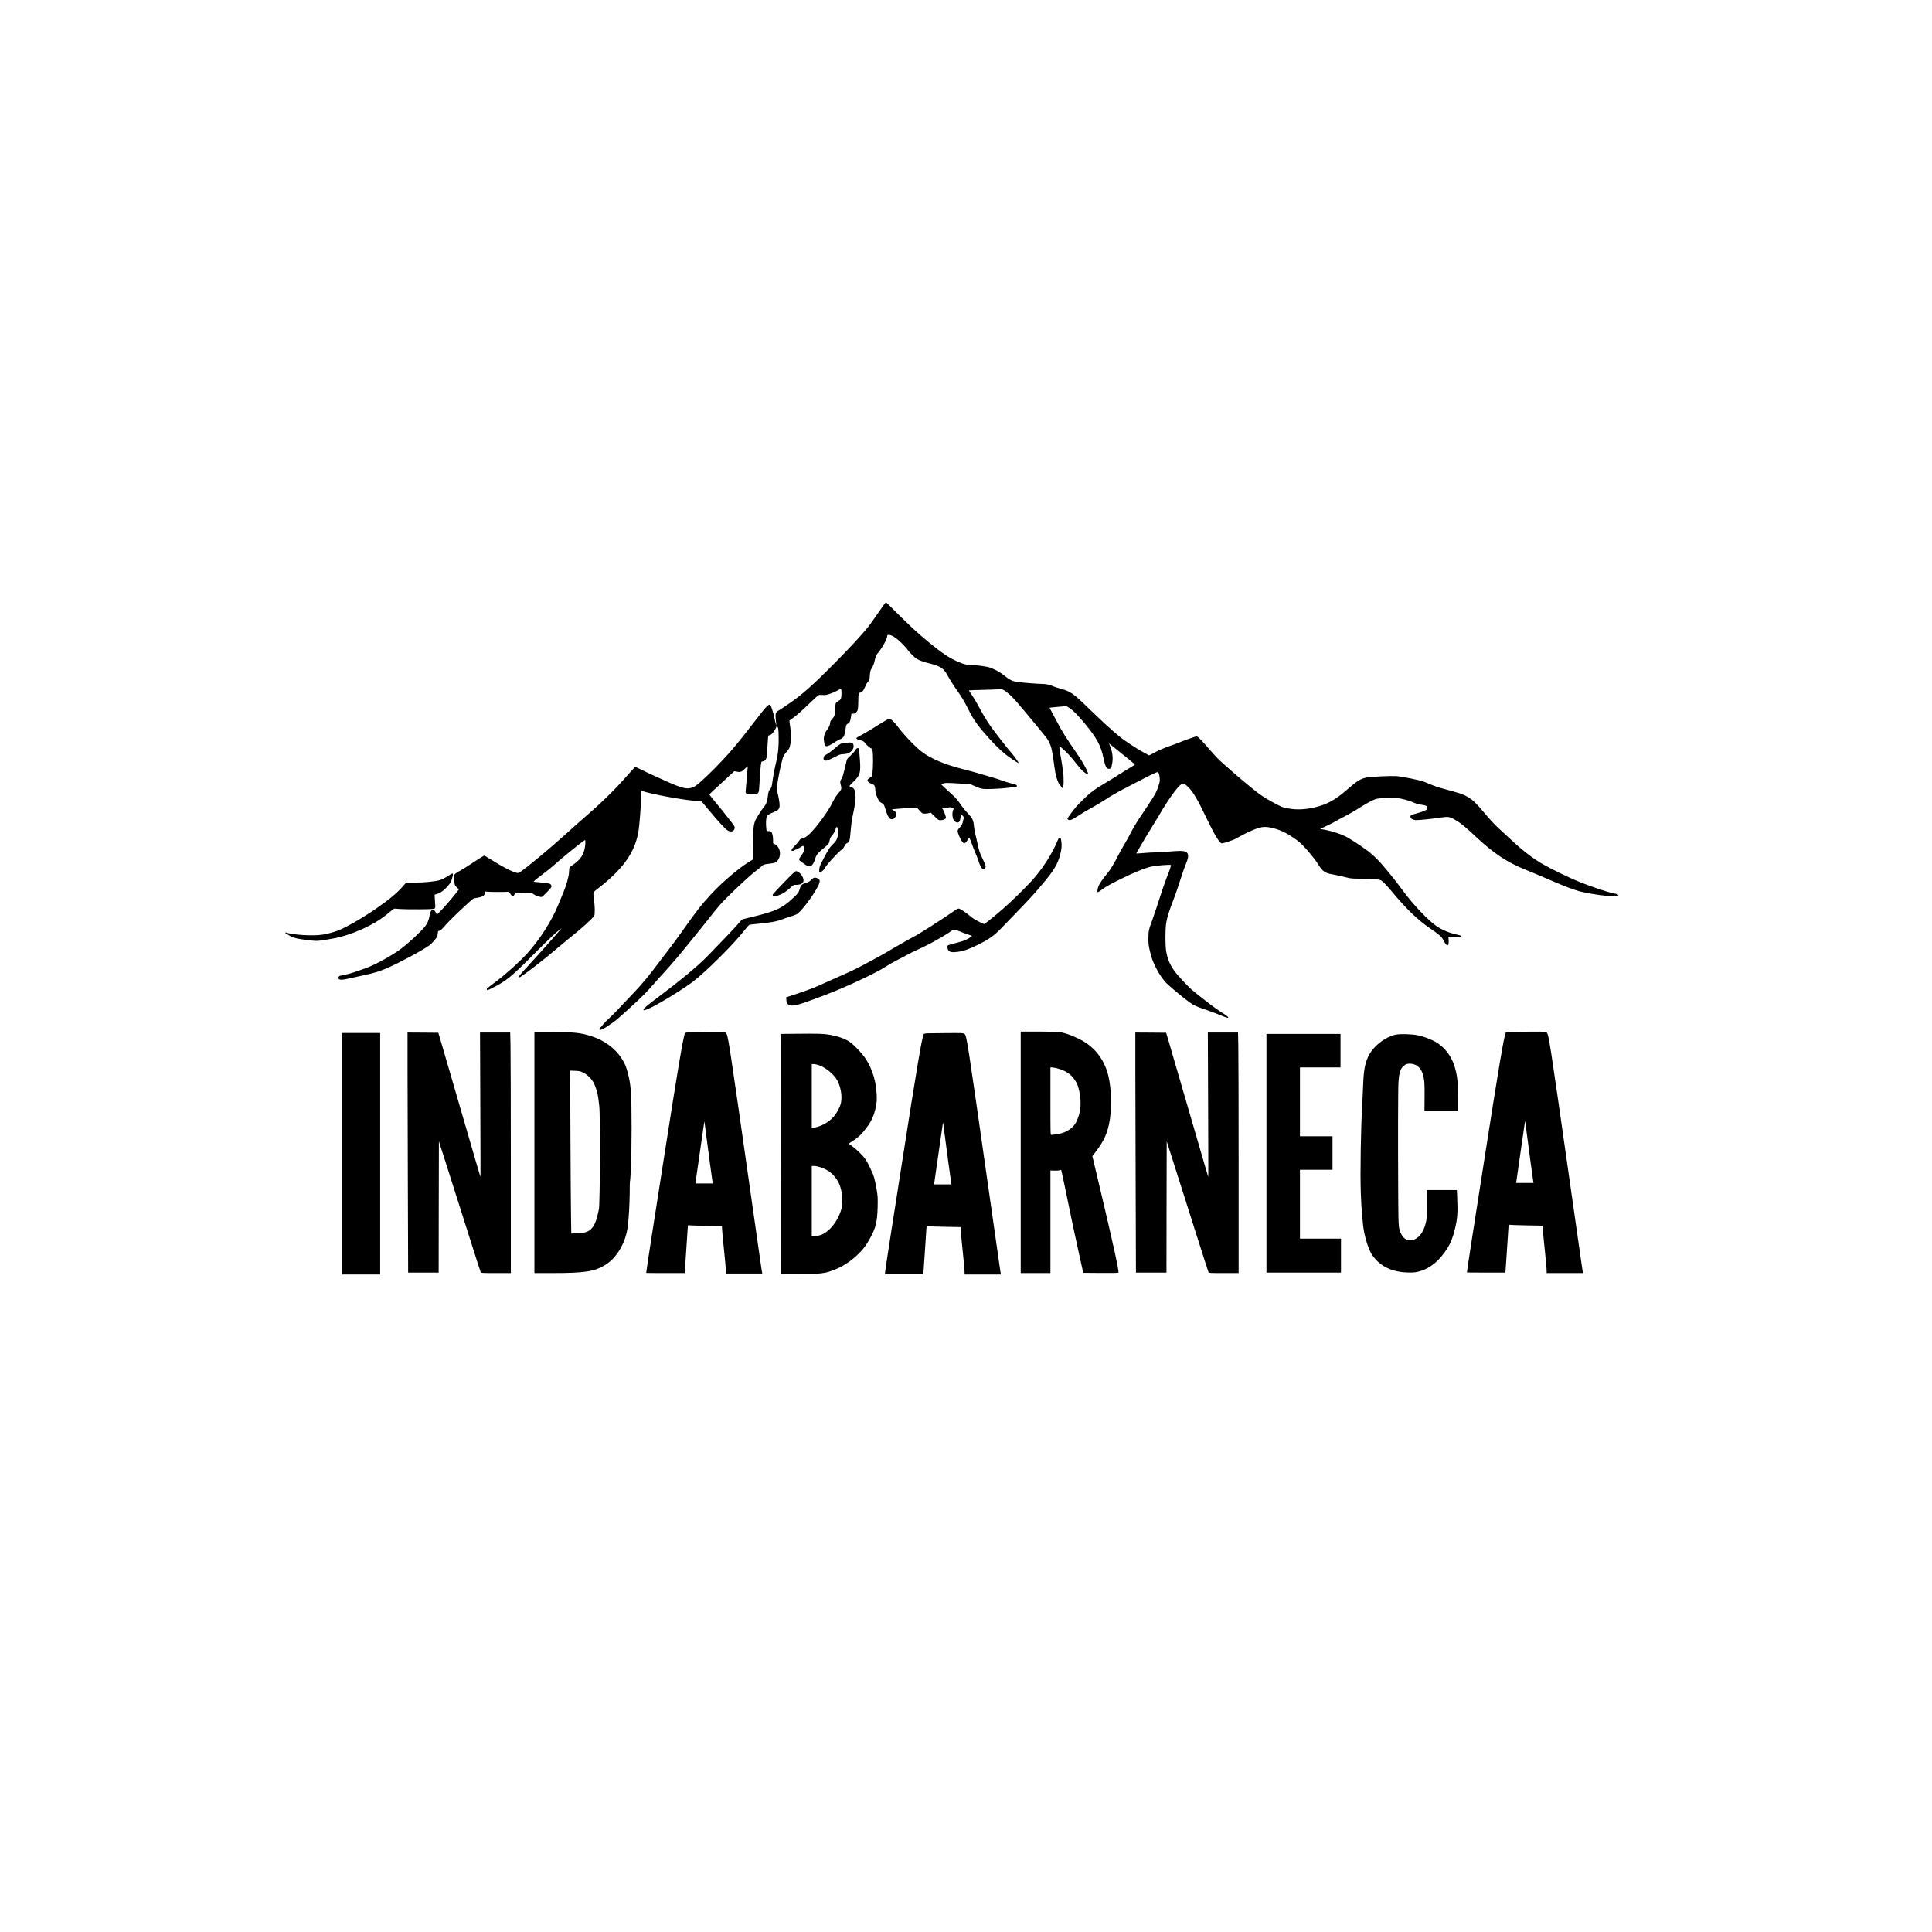 <?xml version="1.0" standalone="no"?>
<!DOCTYPE svg PUBLIC "-//W3C//DTD SVG 20010904//EN"
 "http://www.w3.org/TR/2001/REC-SVG-20010904/DTD/svg10.dtd">
<svg version="1.0" xmlns="http://www.w3.org/2000/svg"
 width="4096pt" height="4096pt" viewBox="0 0 4096 4096"
 preserveAspectRatio="xMidYMid meet">
<g transform="translate(0,4096) scale(0.1,-0.1)"
fill="#000000" stroke="none">
<path d="M18664 28033 c-152 -224 -235 -339 -296 -410 -172 -202 -362 -406
-654 -702 -474 -482 -714 -694 -1008 -894 -99 -67 -194 -130 -212 -139 -44
-24 -58 -64 -50 -146 4 -37 9 -89 11 -117 l5 -50 -14 43 c-8 23 -21 82 -30
130 -17 90 -67 247 -85 265 -31 31 -81 -21 -332 -348 -182 -238 -352 -451
-476 -595 -230 -269 -637 -675 -765 -763 -75 -52 -149 -70 -231 -57 -80 12
-234 69 -408 150 -74 34 -190 87 -259 117 -69 30 -182 84 -252 120 -69 35
-133 63 -141 61 -8 -1 -83 -82 -167 -178 -257 -295 -548 -581 -920 -900 -80
-69 -251 -221 -380 -339 -303 -276 -797 -687 -955 -796 -55 -39 -56 -39 -103
-26 -86 22 -195 76 -382 186 -102 60 -207 124 -234 142 -26 18 -54 33 -61 33
-7 0 -102 -60 -212 -132 -109 -73 -235 -153 -280 -177 -45 -24 -96 -56 -115
-71 -37 -31 -39 -50 -24 -184 7 -64 11 -71 52 -110 l44 -41 -87 -111 c-100
-126 -258 -306 -331 -377 l-50 -49 -23 47 c-13 26 -35 53 -48 58 -35 17 -65
-26 -81 -116 -16 -95 -51 -179 -97 -236 -100 -125 -367 -371 -533 -492 -186
-136 -536 -327 -720 -393 -311 -112 -357 -125 -547 -162 -30 -6 -47 -38 -33
-64 14 -27 81 -27 194 0 47 11 181 40 298 65 261 55 370 89 547 166 270 119
747 376 880 474 32 24 85 76 117 116 55 67 59 77 64 133 4 45 9 61 20 61 34 1
59 21 135 111 44 52 170 179 280 283 245 231 313 290 339 296 12 2 46 9 78 14
112 20 156 54 141 111 -6 21 -5 22 62 15 63 -7 343 -8 424 -2 31 2 37 -2 61
-43 34 -58 67 -62 91 -10 l17 35 168 -2 c93 -1 172 -2 176 -2 3 -1 20 -13 38
-27 36 -30 145 -67 176 -60 12 3 65 53 118 110 86 93 95 107 87 128 -5 13 -15
29 -22 35 -16 12 -122 29 -249 38 -47 3 -93 8 -103 11 -13 4 32 42 163 140 99
74 210 163 248 197 151 142 650 545 675 547 15 0 6 -138 -14 -210 -36 -131
-98 -213 -231 -307 -43 -30 -81 -59 -84 -65 -4 -5 -8 -47 -10 -92 -3 -99 -53
-277 -126 -451 -27 -66 -77 -185 -110 -265 -134 -326 -380 -711 -638 -999
-157 -176 -457 -448 -665 -603 -110 -82 -202 -154 -203 -159 -2 -5 -1 -16 2
-25 5 -12 29 -3 123 45 292 149 395 233 862 704 201 203 420 414 486 470 66
55 113 92 104 81 -76 -95 -516 -590 -726 -816 -162 -174 -194 -218 -159 -218
17 0 250 170 391 284 55 45 118 95 140 111 22 16 137 110 255 210 118 99 238
198 265 220 250 197 505 427 534 482 15 30 14 196 -4 328 -24 176 -27 163 66
235 543 420 790 761 873 1208 20 107 57 577 59 750 2 113 4 131 17 126 146
-64 972 -214 1176 -214 l76 0 43 -47 c23 -27 86 -102 140 -168 162 -198 326
-376 374 -406 75 -48 140 -31 156 41 6 27 0 41 -51 108 -92 122 -280 357 -389
485 -55 65 -98 122 -96 125 1 4 76 74 165 156 88 82 206 191 262 242 l101 94
56 -11 c67 -14 98 -4 149 44 18 18 44 41 57 52 l24 20 -7 -90 c-4 -49 -14
-164 -22 -255 -9 -91 -16 -178 -16 -194 -2 -48 23 -58 139 -54 145 4 142 0
153 209 14 250 30 442 40 467 6 14 18 22 34 22 32 0 61 27 75 69 6 19 17 135
23 258 12 219 12 223 34 223 12 0 34 10 49 22 32 25 94 119 104 157 l7 26 20
-30 c16 -25 19 -52 22 -205 5 -193 -13 -378 -48 -515 -30 -118 -67 -309 -85
-443 -13 -94 -21 -122 -40 -142 -35 -39 -43 -59 -55 -150 -16 -127 -35 -179
-81 -235 -47 -57 -117 -163 -166 -251 -55 -101 -64 -168 -70 -539 l-5 -330
-79 -48 c-216 -131 -577 -439 -803 -685 -227 -248 -273 -306 -622 -797 -86
-121 -186 -258 -223 -305 -36 -47 -134 -177 -219 -288 -269 -359 -410 -528
-617 -742 -82 -86 -210 -221 -284 -300 -74 -80 -169 -175 -211 -212 -43 -37
-93 -88 -113 -115 -19 -26 -47 -59 -61 -72 -19 -18 -23 -28 -15 -37 22 -27
122 29 338 189 70 52 507 451 619 566 46 47 135 145 197 216 62 72 161 182
220 245 115 123 361 411 490 575 44 55 134 165 200 245 66 80 179 222 252 315
72 94 176 222 231 285 132 153 587 585 737 701 66 50 134 105 150 121 40 39
55 45 170 57 130 15 156 29 196 107 56 111 15 260 -85 308 l-36 17 0 67 c-1
80 -15 150 -37 174 -11 12 -31 18 -58 18 l-42 0 -7 53 c-12 104 -7 220 12 256
19 36 30 44 144 92 99 42 120 64 126 132 4 54 -27 233 -54 310 -13 37 -12 55
17 226 35 212 91 455 119 518 10 23 39 64 63 90 56 61 64 76 82 163 20 97 19
252 -4 385 -10 61 -17 113 -15 117 3 4 28 23 57 42 74 49 229 186 392 346 77
76 151 143 164 150 15 8 42 10 75 6 29 -4 74 -2 101 4 67 15 190 65 249 101
60 38 66 32 66 -72 0 -90 -13 -132 -43 -146 -13 -6 -36 -22 -53 -36 -31 -26
-31 -28 -37 -144 -6 -137 -14 -161 -67 -220 -30 -31 -40 -51 -40 -75 0 -41
-27 -101 -72 -160 -50 -65 -73 -155 -59 -227 6 -31 12 -67 13 -81 2 -20 9 -26
35 -28 36 -4 80 17 190 89 43 28 90 53 104 56 15 3 41 20 58 37 32 33 40 63
67 243 3 23 14 37 39 52 42 24 50 43 65 139 l12 72 37 0 c26 0 44 7 58 23 43
46 47 67 49 237 2 143 5 166 20 177 10 7 25 13 34 13 27 0 59 43 91 121 17 41
44 89 62 107 30 31 32 38 38 132 7 91 10 103 45 160 27 45 44 90 60 162 18 78
30 110 53 137 106 126 210 313 211 379 0 18 5 22 33 22 47 -1 103 -29 189 -99
71 -57 182 -173 220 -230 30 -43 139 -151 178 -176 56 -36 157 -71 294 -105
214 -53 286 -102 364 -249 47 -88 149 -247 242 -376 62 -86 130 -205 218 -380
94 -189 195 -328 416 -574 179 -199 324 -331 483 -438 79 -53 145 -94 149 -91
7 8 -106 164 -176 243 -30 34 -93 111 -139 171 -47 60 -121 156 -166 214 -155
200 -229 317 -370 580 -43 80 -106 186 -141 236 -35 51 -64 94 -64 97 0 3 125
8 278 11 152 4 309 9 348 12 85 7 109 -3 209 -86 100 -83 178 -171 620 -707
218 -266 215 -261 256 -348 41 -87 62 -186 99 -475 11 -85 29 -189 41 -230 26
-89 64 -180 77 -180 5 0 17 -16 28 -35 11 -21 25 -34 34 -33 23 5 26 242 5
373 -8 55 -20 132 -26 170 -6 39 -17 104 -25 145 -8 41 -18 105 -22 142 -10
79 -20 82 111 -36 49 -44 124 -125 169 -180 168 -212 193 -240 251 -282 32
-24 64 -44 69 -44 36 0 -82 229 -224 434 -253 367 -313 463 -447 716 l-140
265 47 7 c26 3 107 11 181 17 l133 11 68 -45 c75 -50 167 -144 312 -317 259
-310 347 -473 403 -743 36 -174 63 -225 116 -225 38 0 54 28 69 120 21 124 2
253 -54 383 l-17 38 88 -70 c289 -229 463 -373 463 -381 0 -3 -42 -30 -93 -60
-84 -50 -138 -84 -397 -247 -47 -29 -118 -72 -158 -96 -179 -102 -285 -181
-415 -305 -72 -70 -154 -154 -182 -186 -78 -94 -185 -240 -185 -253 0 -7 10
-17 21 -24 35 -18 85 3 231 100 73 49 191 119 262 155 70 37 201 115 290 174
92 62 253 155 376 219 118 61 324 167 457 237 134 69 254 126 267 126 29 0 44
-37 53 -135 5 -52 0 -76 -32 -173 -47 -141 -66 -173 -398 -666 -59 -87 -141
-227 -183 -310 -42 -83 -105 -196 -139 -251 -34 -55 -91 -156 -125 -225 -79
-159 -183 -330 -236 -389 -52 -58 -150 -194 -175 -244 -25 -48 -42 -138 -30
-150 6 -6 32 8 68 35 93 72 183 124 423 242 277 138 525 238 656 265 104 22
394 45 407 32 9 -9 -20 -97 -93 -280 -32 -80 -95 -263 -140 -406 -45 -143
-113 -345 -150 -450 -90 -248 -92 -257 -93 -415 -1 -114 4 -154 27 -255 15
-65 39 -151 53 -190 65 -181 181 -379 293 -499 63 -67 364 -318 495 -413 98
-70 127 -84 368 -167 116 -40 253 -91 302 -113 96 -43 155 -60 155 -46 0 12
-44 50 -88 76 -105 62 -230 152 -447 322 -257 202 -252 197 -448 404 -209 220
-294 373 -333 601 -21 126 -22 446 -1 595 16 112 71 289 155 500 22 55 60 163
86 240 117 359 147 446 182 530 83 199 50 265 -133 265 -48 0 -155 -7 -238
-15 -82 -8 -199 -15 -260 -15 -60 -1 -180 -7 -265 -15 -85 -7 -157 -12 -159
-10 -2 3 10 26 27 52 16 26 60 101 96 166 37 65 115 196 175 290 59 95 139
226 178 292 197 339 385 602 473 665 42 30 85 13 162 -68 100 -103 185 -249
353 -599 199 -416 300 -583 352 -583 27 0 223 64 275 90 23 12 95 51 158 86
170 93 353 164 443 171 129 9 325 -45 487 -134 114 -63 253 -160 315 -220 109
-105 285 -316 348 -418 103 -166 153 -204 303 -230 48 -8 138 -27 198 -41 61
-14 138 -32 171 -40 40 -9 128 -14 260 -14 231 -1 370 -12 412 -33 37 -20 129
-114 239 -247 293 -353 529 -582 782 -757 229 -158 265 -190 303 -266 72 -144
120 -144 111 -1 l-5 75 49 -6 c27 -3 87 -7 134 -8 79 -2 85 -1 85 18 0 15 -10
22 -40 29 -199 43 -339 99 -472 186 -173 114 -513 471 -721 758 -170 234 -421
541 -542 663 -82 82 -168 156 -248 213 -158 113 -339 229 -423 272 -104 52
-292 114 -422 138 l-119 22 34 16 c18 9 82 39 141 67 59 28 120 59 135 69 15
11 104 59 197 107 94 49 215 117 270 153 156 101 335 201 390 218 81 26 307
40 443 27 120 -11 277 -54 402 -110 31 -14 90 -29 135 -34 96 -12 125 -28 125
-70 0 -27 -6 -33 -64 -60 -34 -16 -106 -40 -157 -53 -115 -28 -141 -42 -137
-75 4 -34 48 -63 105 -68 50 -5 362 26 538 54 159 24 195 18 321 -58 115 -69
190 -131 439 -363 361 -336 641 -523 1006 -672 188 -77 379 -157 644 -271 212
-92 416 -168 526 -198 263 -70 791 -133 821 -98 19 23 -10 39 -107 57 -113 21
-480 145 -724 244 -213 87 -624 288 -786 384 -197 117 -415 285 -618 476 -62
59 -171 158 -240 221 -121 109 -190 181 -322 336 -235 274 -263 302 -388 379
-40 24 -99 53 -132 64 -96 32 -333 99 -425 121 -47 11 -134 41 -195 66 -60 25
-137 57 -171 70 -92 36 -473 113 -595 121 -126 7 -514 -11 -621 -30 -136 -25
-193 -61 -451 -284 -223 -193 -405 -290 -645 -347 -209 -49 -382 -57 -562 -26
-133 23 -139 25 -350 140 -157 85 -271 161 -390 260 -47 39 -137 113 -200 164
-63 52 -160 134 -215 183 -55 49 -149 132 -210 185 -127 111 -177 163 -337
349 -117 137 -229 250 -246 250 -17 0 -303 -100 -340 -119 -21 -11 -103 -42
-182 -69 -184 -64 -291 -110 -403 -173 -79 -45 -91 -49 -105 -36 -10 8 -40 26
-68 40 -137 69 -411 247 -539 351 -144 116 -387 339 -622 567 -361 353 -410
388 -633 450 -63 17 -133 40 -155 51 -63 30 -147 48 -221 48 -85 0 -412 26
-517 40 -129 18 -175 40 -315 152 -83 66 -181 118 -287 155 -73 25 -280 53
-395 53 -91 0 -173 22 -298 78 -176 79 -314 172 -599 403 -201 163 -428 372
-669 615 -127 129 -236 234 -242 234 -6 0 -59 -71 -118 -157z"/>
<path d="M18690 25634 c-196 -125 -366 -227 -446 -267 -117 -59 -117 -71 -1
-102 61 -16 71 -23 103 -66 30 -41 102 -100 136 -111 6 -2 14 -26 19 -53 12
-75 11 -359 -3 -453 -11 -83 -12 -84 -52 -109 -44 -28 -56 -41 -56 -61 0 -21
46 -58 88 -70 60 -18 74 -41 79 -124 2 -43 13 -94 25 -123 53 -125 57 -131
107 -158 52 -29 53 -31 91 -157 27 -89 52 -142 82 -170 43 -40 105 -16 132 51
21 52 7 84 -47 115 l-39 21 34 7 c37 7 350 28 441 30 l58 1 57 -62 c56 -61 60
-63 108 -63 27 0 66 5 88 11 l38 11 83 -81 c76 -75 86 -81 124 -81 54 0 107
23 116 49 6 20 -58 185 -76 197 -22 13 -7 24 24 19 19 -4 60 -2 91 4 46 8 65
8 92 -4 19 -8 34 -16 34 -18 0 -3 -7 -22 -16 -43 -21 -49 -14 -150 12 -194 40
-66 111 -78 132 -23 6 16 14 54 18 86 l6 59 34 -33 c33 -32 43 -62 25 -73 -5
-3 -11 -20 -14 -38 -8 -55 -34 -111 -60 -133 -13 -11 -32 -32 -42 -48 -15 -24
-16 -33 -5 -74 6 -27 30 -83 52 -126 62 -119 94 -123 155 -20 14 24 27 43 29
43 8 0 33 -59 67 -155 19 -55 53 -141 76 -192 22 -51 48 -118 57 -150 20 -71
62 -151 85 -164 38 -20 74 20 63 68 -3 16 -35 89 -70 163 -55 116 -68 156 -95
284 -17 82 -40 181 -51 220 -10 39 -23 112 -28 161 -13 140 -30 175 -135 285
-50 52 -121 141 -158 197 -50 75 -92 124 -164 190 -54 48 -129 118 -167 154
l-70 67 33 16 c40 21 81 22 361 4 l225 -14 90 -41 c138 -62 170 -67 389 -59
105 4 245 14 311 23 66 9 132 17 148 18 15 1 32 3 38 4 6 0 9 11 7 23 -3 18
-19 25 -117 49 -63 16 -149 42 -190 58 -69 27 -211 71 -546 167 -66 19 -209
58 -318 85 -359 91 -656 217 -842 359 -139 106 -381 360 -517 541 -77 102
-140 159 -175 159 -18 -1 -79 -33 -163 -86z"/>
<path d="M17898 25208 c-76 -10 -98 -22 -214 -124 -54 -47 -124 -99 -155 -115
-56 -28 -69 -45 -69 -96 0 -13 9 -27 21 -34 31 -16 80 0 217 72 96 50 121 59
166 59 29 0 75 7 103 15 92 27 153 123 123 195 -17 42 -47 46 -192 28z"/>
<path d="M18130 25050 c-18 -28 -64 -78 -101 -112 -50 -44 -72 -71 -78 -97 -5
-20 -26 -106 -46 -192 -23 -97 -45 -170 -59 -190 -36 -53 -39 -75 -20 -145 21
-79 15 -97 -66 -188 -32 -37 -73 -103 -109 -176 -93 -189 -298 -473 -475 -659
-61 -63 -139 -111 -183 -111 -16 0 -31 -13 -49 -42 -15 -24 -58 -74 -96 -112
-71 -71 -86 -106 -45 -106 12 0 31 7 41 15 11 8 28 15 38 15 11 0 45 19 77 41
33 23 64 39 70 35 5 -4 15 -23 20 -43 13 -45 0 -77 -63 -163 -28 -38 -46 -72
-44 -84 2 -12 24 -34 53 -53 28 -18 68 -46 91 -63 88 -65 152 -19 199 142 20
69 60 121 145 188 80 64 129 109 141 132 5 10 14 41 19 69 7 36 20 63 45 90
37 41 65 92 84 152 22 66 39 43 48 -64 4 -52 1 -80 -17 -133 -19 -58 -32 -77
-92 -135 -72 -70 -103 -119 -227 -361 -48 -95 -60 -126 -62 -175 -3 -48 -1
-60 12 -63 18 -3 109 74 109 93 0 35 286 349 366 402 15 9 37 39 50 67 16 34
32 53 53 62 51 21 58 44 75 254 9 107 25 238 37 290 64 304 70 344 67 445 -4
129 -24 173 -85 195 -24 8 -43 20 -43 26 0 6 39 48 86 93 139 132 155 189 135
462 -18 240 -20 249 -46 249 -17 0 -32 -14 -55 -50z"/>
<path d="M22433 23163 c-125 -305 -336 -634 -567 -884 -158 -173 -424 -431
-601 -586 -176 -153 -386 -323 -400 -323 -18 0 -173 77 -223 112 -26 17 -70
50 -97 74 -77 64 -183 134 -213 140 -21 4 -41 -5 -87 -37 -232 -163 -755 -499
-861 -552 -40 -20 -116 -62 -170 -93 -55 -32 -160 -92 -234 -134 -74 -43 -165
-96 -202 -118 -37 -23 -138 -79 -225 -125 -87 -47 -210 -113 -273 -147 -132
-72 -300 -150 -620 -290 -124 -54 -279 -123 -345 -154 -66 -30 -239 -94 -384
-142 l-263 -88 4 -63 c4 -70 15 -84 81 -105 77 -24 193 10 727 212 441 167
1099 474 1303 609 60 39 163 99 230 133 67 33 161 82 208 109 47 27 173 88
280 137 107 49 248 120 314 159 66 38 161 93 210 122 50 29 106 65 126 81 61
48 90 47 214 -3 61 -25 137 -53 170 -63 33 -10 64 -21 68 -24 14 -12 -114 -88
-183 -109 -36 -11 -119 -34 -186 -52 -66 -17 -127 -34 -134 -39 -19 -12 -17
-72 3 -103 27 -42 81 -53 195 -38 131 17 247 57 435 151 232 116 340 192 477
333 63 66 212 219 330 341 238 245 376 395 466 502 32 39 93 111 135 160 198
233 283 378 333 564 34 126 41 210 26 298 -10 61 -15 72 -31 72 -14 0 -25 -12
-36 -37z"/>
<path d="M16729 22363 c-260 -266 -349 -361 -349 -376 0 -8 7 -21 16 -28 13
-11 29 -9 101 16 94 32 166 78 261 166 62 58 63 59 123 59 71 0 121 19 144 54
45 69 -63 236 -153 236 -11 0 -71 -54 -143 -127z"/>
<path d="M9539 22414 c-47 -35 -167 -99 -209 -112 -97 -30 -327 -54 -521 -53
l-196 1 -73 -82 c-128 -146 -267 -261 -550 -460 -274 -192 -669 -420 -829
-479 -104 -37 -203 -63 -319 -84 -193 -33 -644 -7 -777 46 -5 2 -12 0 -14 -6
-3 -9 29 -31 113 -76 67 -36 163 -57 359 -80 210 -25 210 -25 532 32 396 70
893 295 1164 528 29 25 72 60 95 77 l42 31 124 -9 c69 -5 258 -8 421 -6 243 2
299 6 314 18 16 13 17 25 9 115 -4 55 -8 117 -8 139 l-1 38 60 19 c71 22 158
88 228 174 57 70 72 102 91 190 12 60 12 65 -3 65 -10 0 -33 -12 -52 -26z"/>
<path d="M17252 22349 c-12 -5 -39 -26 -60 -48 -29 -30 -53 -44 -109 -60 -86
-26 -105 -46 -133 -141 -19 -65 -25 -73 -133 -176 -225 -216 -375 -285 -869
-403 -114 -27 -212 -52 -218 -56 -5 -3 -43 -45 -82 -93 -63 -75 -354 -381
-653 -687 -207 -211 -575 -516 -1060 -879 -201 -150 -290 -225 -293 -247 -5
-29 17 -24 138 30 177 79 699 398 903 553 275 208 864 792 1084 1075 57 72
111 134 120 137 10 3 95 13 188 21 244 22 390 49 497 90 51 20 137 49 192 65
54 16 116 40 137 54 83 56 288 318 401 515 102 175 102 221 -1 251 -14 4 -36
3 -49 -1z"/>
<path d="M21640 16530 l0 -2560 315 0 315 0 0 1088 0 1087 81 -3 c44 -2 94 1
111 7 17 6 33 9 36 6 3 -2 38 -166 79 -362 127 -621 222 -1068 290 -1373 36
-162 73 -329 82 -370 l16 -75 369 -3 c204 -1 373 1 377 5 19 19 -107 597 -402
1840 l-150 632 64 83 c191 250 264 416 308 703 49 324 23 765 -61 1017 -105
314 -308 545 -605 688 -156 76 -305 127 -407 140 -46 5 -248 10 -450 10 l-368
0 0 -2560z m774 1780 c201 -51 331 -151 416 -319 37 -74 70 -226 77 -352 9
-182 -19 -325 -95 -475 -51 -100 -159 -183 -297 -227 -46 -15 -182 -37 -226
-37 -19 0 -19 16 -19 715 l0 715 33 0 c19 0 68 -9 111 -20z"/>
<path d="M31998 19083 c-51 -3 -70 -8 -77 -21 -35 -69 -151 -757 -446 -2647
-102 -654 -220 -1406 -261 -1670 -61 -389 -114 -744 -114 -762 0 -2 184 -3
408 -3 l408 0 27 398 c15 218 30 448 34 510 6 107 7 112 26 106 11 -4 174 -9
361 -13 l341 -6 7 -110 c4 -60 23 -262 43 -448 19 -185 35 -362 35 -392 l0
-55 386 0 386 0 -5 23 c-7 30 1 -30 -263 1822 -453 3175 -458 3209 -505 3256
-18 18 -34 19 -371 17 -194 -1 -383 -3 -420 -5z m372 -2163 c32 -252 126 -950
136 -1007 l6 -33 -184 0 -185 0 93 648 c52 356 94 652 95 657 3 20 9 -25 39
-265z"/>
<path d="M11330 16525 l0 -2555 378 0 c698 0 897 32 1131 177 240 150 425 467
470 808 21 156 39 473 41 709 0 132 3 243 5 246 15 25 35 657 35 1110 0 752
-12 942 -81 1197 -37 138 -65 204 -135 311 -134 205 -356 370 -616 457 -241
80 -369 94 -860 95 l-368 0 0 -2555z m1034 1695 c88 -42 179 -132 228 -226 35
-67 81 -224 92 -314 3 -25 13 -101 21 -170 23 -182 16 -2074 -8 -2190 -49
-236 -91 -342 -164 -415 -64 -63 -139 -86 -299 -92 l-122 -5 -6 343 c-3 189
-9 967 -12 1728 l-6 1383 103 -4 c92 -4 112 -8 173 -38z"/>
<path d="M14598 19073 c-51 -3 -70 -8 -77 -21 -35 -69 -151 -757 -446 -2647
-102 -654 -220 -1406 -261 -1670 -61 -389 -114 -744 -114 -762 0 -2 184 -3
408 -3 l408 0 27 398 c15 218 30 448 34 510 6 107 7 112 26 106 11 -4 174 -9
361 -13 l341 -6 7 -110 c4 -60 23 -262 43 -448 19 -185 35 -362 35 -392 l0
-55 386 0 386 0 -5 23 c-7 30 1 -30 -263 1822 -453 3175 -458 3209 -505 3256
-18 18 -34 19 -371 17 -194 -1 -383 -3 -420 -5z m372 -2163 c32 -252 126 -950
136 -1007 l6 -33 -184 0 -185 0 93 648 c52 356 94 652 95 657 3 20 9 -25 39
-265z"/>
<path d="M8640 18318 c0 -414 3 -1560 7 -2545 l6 -1793 324 0 323 0 2 1392 3
1391 187 -584 c103 -321 300 -942 438 -1379 139 -437 256 -803 261 -812 9 -17
34 -18 324 -18 l315 0 0 2288 c0 1258 -3 2405 -7 2550 l-6 262 -320 0 -320 0
6 -1532 c4 -842 5 -1530 3 -1527 -4 4 -83 272 -490 1674 -129 446 -273 938
-319 1095 l-84 285 -327 3 -326 2 0 -752z"/>
<path d="M24070 18318 c0 -414 3 -1560 7 -2545 l6 -1793 324 0 323 0 2 1392 3
1391 187 -584 c103 -321 300 -942 438 -1379 139 -437 256 -803 261 -812 9 -17
34 -18 324 -18 l315 0 0 2288 c0 1258 -3 2405 -7 2550 l-6 262 -320 0 -320 0
6 -1532 c4 -842 5 -1530 3 -1527 -4 4 -83 272 -490 1674 -129 446 -273 938
-319 1095 l-84 285 -327 3 -326 2 0 -752z"/>
<path d="M7250 16500 l0 -2560 405 0 405 0 0 2560 0 2560 -405 0 -405 0 0
-2560z"/>
<path d="M19658 19053 c-51 -3 -70 -8 -77 -21 -35 -69 -151 -757 -446 -2647
-102 -654 -220 -1406 -261 -1670 -61 -389 -114 -744 -114 -762 0 -2 184 -3
408 -3 l408 0 27 398 c15 218 30 448 34 510 6 107 7 112 26 106 11 -4 174 -9
361 -13 l341 -6 7 -110 c4 -60 23 -262 43 -448 19 -185 35 -362 35 -392 l0
-55 386 0 386 0 -5 23 c-7 30 1 -30 -263 1822 -453 3175 -458 3209 -505 3256
-18 18 -34 19 -371 17 -194 -1 -383 -3 -420 -5z m372 -2163 c32 -252 126 -950
136 -1007 l6 -33 -184 0 -185 0 93 648 c52 356 94 652 95 657 3 20 9 -25 39
-265z"/>
<path d="M16847 19043 l-297 -3 2 -2543 3 -2542 370 -3 c474 -3 554 6 771 90
230 88 480 278 636 483 25 33 70 105 101 160 134 239 166 368 174 685 4 200 3
226 -22 373 -14 88 -37 198 -51 245 -28 100 -124 303 -186 395 -50 74 -188
210 -278 274 -36 26 -69 49 -73 53 -4 4 31 30 78 59 112 68 201 153 296 281
105 140 162 268 196 437 22 113 24 144 19 268 -11 271 -89 532 -223 743 -91
143 -289 346 -392 401 -102 54 -207 89 -342 116 -152 30 -269 34 -782 28z
m517 -667 c131 -47 274 -158 361 -280 91 -128 137 -358 104 -518 -17 -81 -83
-207 -149 -286 -103 -122 -271 -216 -422 -238 l-48 -6 0 676 0 676 45 0 c24 0
74 -11 109 -24z m24 -2160 c125 -43 205 -92 281 -172 121 -127 177 -278 188
-504 5 -96 2 -129 -16 -200 -37 -149 -133 -320 -237 -424 -105 -105 -194 -151
-318 -162 l-76 -7 0 747 0 746 53 0 c30 0 85 -11 125 -24z"/>
<path d="M26850 16510 l0 -2530 790 0 790 0 0 360 0 360 -435 0 -435 0 0 730
0 730 345 0 345 0 0 355 0 355 -345 0 -345 0 0 730 0 730 430 0 430 0 0 355 0
355 -785 0 -785 0 0 -2530z"/>
<path d="M29593 19025 c-199 -38 -440 -213 -552 -403 -94 -157 -129 -320 -141
-662 -5 -140 -14 -327 -19 -415 -30 -476 -46 -1457 -31 -1880 12 -340 42 -683
71 -828 40 -199 108 -394 169 -482 161 -235 404 -358 735 -372 109 -4 157 -2
218 11 248 51 466 222 642 501 67 106 118 234 156 389 59 243 68 360 52 704
l-6 142 -319 0 -318 0 0 -304 c0 -287 -1 -308 -24 -398 -33 -131 -82 -223
-150 -286 -133 -121 -282 -102 -363 44 -63 116 -65 138 -69 759 -7 1226 -5
2336 5 2470 15 212 39 286 112 349 48 41 88 51 165 43 108 -11 200 -93 234
-207 40 -137 45 -185 42 -492 l-2 -298 355 0 355 0 0 285 c0 309 -11 431 -56
602 -70 269 -235 482 -463 598 -97 48 -233 96 -331 116 -127 26 -370 33 -467
14z"/>
</g>
</svg>
